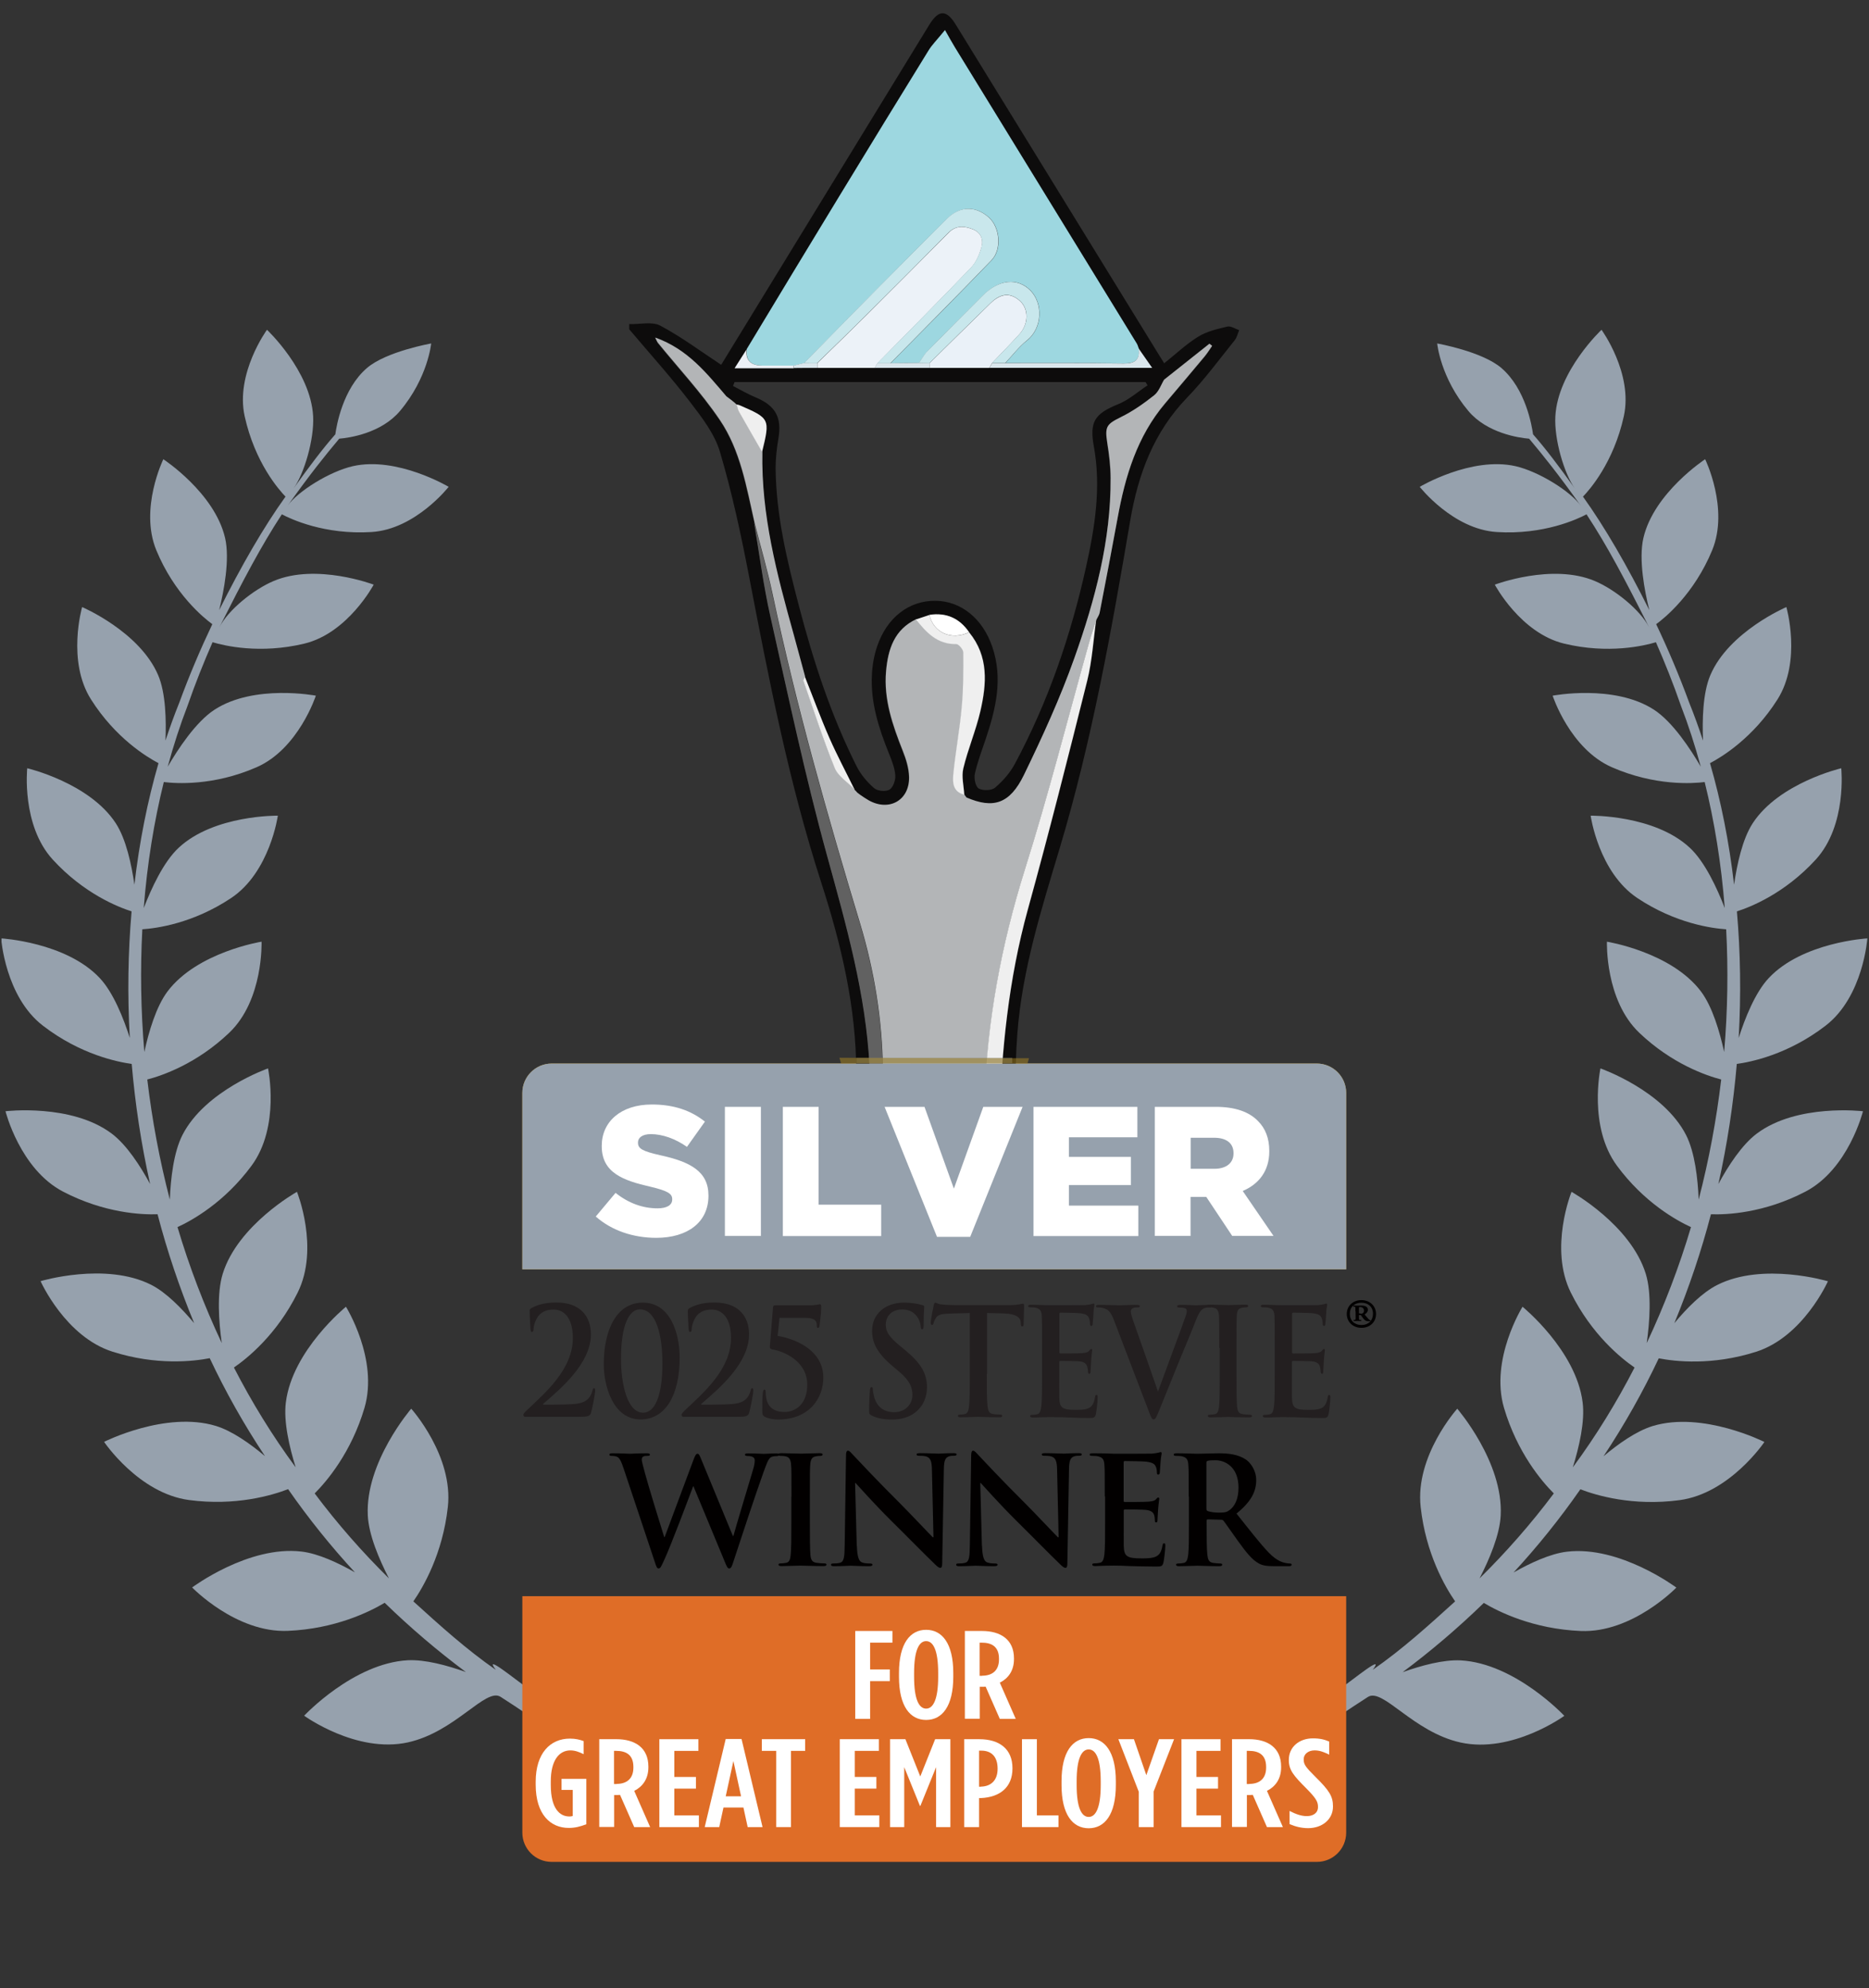 <svg width="377" height="401" viewBox="0 0 377 401" fill="none" xmlns="http://www.w3.org/2000/svg">
<rect x="0" y="0" width="377" height="401" fill="#333333" stroke="none"/>
<g clip-path="url(#clip0_2751_2702)">
<path d="M271.541 220.442C271.541 217.157 268.874 214.516 265.612 214.516H111.292C108.006 214.516 105.363 217.181 105.363 220.442V256.021H271.541V220.442Z" fill="#D0A32C"/>
<mask id="mask0_2751_2702" style="mask-type:luminance" maskUnits="userSpaceOnUse" x="107" y="0" width="163" height="236">
<path d="M269.771 0.283L107.117 0.283L107.117 235.749L269.771 235.749V0.283Z" fill="white"/>
</mask>
<g mask="url(#mask0_2751_2702)">
<path d="M147.995 400.079C147.947 381.968 147.899 363.857 147.923 345.722C147.923 344.841 148.614 343.318 149.161 343.223C151.185 342.89 151.59 341.438 152.066 339.915C152.495 338.582 152.971 337.25 153.281 335.893C153.709 333.942 154.781 333.085 156.829 333.204C157.519 333.251 158.852 332.823 158.876 332.538C159.067 330.039 160.924 328.23 161.543 326.04C162.877 321.281 164.972 319.067 169.877 318.211C172.187 317.806 174.496 317.163 176.687 316.307C180.163 314.95 182.044 312.309 181.592 308.501C180.83 301.861 179.925 295.245 179.092 288.629C176.092 264.639 172.663 240.722 172.711 216.447C172.734 203.262 169.687 190.459 165.639 177.964C159.114 157.783 155.09 137.006 151.09 116.23C149.471 107.805 147.661 99.38 145.233 91.17C144.161 87.529 141.589 84.197 139.232 81.127C135.351 76.058 131.041 71.298 126.922 66.419C126.922 66.062 126.922 65.705 126.922 65.372C129.041 65.443 131.517 64.801 133.184 65.681C137.446 67.942 141.351 70.87 145.471 73.583C157.614 53.734 170.163 33.244 182.687 12.777C184.283 10.159 185.878 7.541 187.497 4.923C189.378 1.901 190.926 1.924 192.807 4.994C206.451 27.175 220.118 49.379 233.762 71.56C234.119 72.155 234.5 72.726 234.834 73.273C237.191 71.393 239.286 69.394 241.715 67.895C243.453 66.824 245.572 66.348 247.572 65.872C248.263 65.705 249.144 66.324 249.954 66.586C249.668 67.276 249.501 68.061 249.049 68.632C245.906 72.535 242.929 76.605 239.453 80.199C232.738 87.148 229.595 95.597 228 104.878C224.214 127.13 220.261 149.382 213.761 171.063C210.07 183.367 206.189 195.599 205.213 208.474C204.594 216.518 204.927 224.657 204.284 232.701C203.022 248.028 201.546 263.354 199.808 278.633C198.784 287.534 197.022 296.34 195.712 305.193C194.593 312.808 196.498 315.545 204.022 317.449C205.546 317.83 207.118 318.092 208.665 318.33C211.451 318.782 213.689 320.115 214.832 322.709C216.094 325.612 216.904 328.706 218.166 331.586C218.499 332.371 219.833 333.18 220.69 333.156C222.809 333.085 223.69 334.037 224.19 335.917C224.619 337.607 225.166 339.296 225.833 340.915C226.143 341.652 226.762 342.652 227.381 342.771C229.524 343.152 229.667 344.508 229.667 346.246C229.643 364.19 229.643 382.134 229.643 400.079H227C227 399.222 226.952 398.365 226.952 397.532C226.952 380.849 226.952 364.142 226.952 347.459C226.952 346.864 226.809 346.269 226.714 345.651C223.357 344.366 222.976 341.176 222.214 338.321C221.737 336.56 220.928 335.608 219.047 335.846C218.023 335.084 216.57 334.537 216.07 333.513C214.904 331.181 214.118 328.658 213.332 326.159C212.618 323.899 211.784 321.852 209.165 321.281C208.594 321.138 208.022 320.995 207.427 320.876C202.427 319.948 197.45 318.948 194.117 314.546C193.855 314.189 193.593 313.808 193.331 313.451H193.402C193.307 310.619 192.783 307.692 193.164 304.883C194.902 291.746 197.236 278.681 198.665 265.52C200.093 252.526 201.189 239.46 201.593 226.395C202.046 211.83 203.474 197.551 207.356 183.462C211.594 168.111 215.499 152.666 219.356 137.221C220.333 133.27 220.571 129.129 221.142 125.083C221.357 124.631 221.69 124.179 221.785 123.703C223.023 117.301 224.261 110.923 225.428 104.497C226.952 96.12 229.357 88.124 235 81.46C237.667 78.319 240.334 75.153 242.977 71.988C243.525 71.322 243.977 70.584 244.477 69.87C244.287 69.727 244.12 69.584 243.929 69.442C240.905 71.845 237.881 74.225 234.786 76.7C234.214 77.628 233.762 79.056 232.786 79.842C230.69 81.508 228.452 83.078 226.071 84.244C223.142 85.696 222.809 86.101 223.333 89.48C223.69 91.812 223.976 94.192 224 96.548C224.071 109.114 220.856 121.085 216.713 132.77C213.856 140.838 210.261 148.692 206.522 156.402C203.665 162.281 200.331 163.304 194.926 160.972C194.76 160.758 194.617 160.543 194.45 160.329H194.545C194.45 158.521 193.974 156.64 194.355 154.975C195.283 151.095 196.903 147.359 197.784 143.48C199.069 137.935 199.498 132.389 195.522 127.534C193.569 124.726 190.902 123.536 187.521 124.036C186.616 124.345 185.711 124.631 184.807 124.94C180.33 127.011 179.092 131.057 178.687 135.459C178.187 141.1 179.997 146.312 182.044 151.476C182.711 153.142 183.283 154.975 183.33 156.759C183.449 161.472 179.33 163.804 175.211 161.519C174.615 161.186 174.044 160.781 173.472 160.401C173.234 160.21 172.996 160.02 172.758 159.853H172.83C172.639 159.687 172.449 159.496 172.258 159.282H172.353C170.663 155.807 168.829 152.404 167.305 148.906C165.52 144.836 163.996 140.671 162.353 136.53C161.567 133.675 160.829 130.795 160.019 127.939C156.686 115.921 153.471 103.878 153.733 91.241C155.376 84.506 155.352 84.459 149.114 81.746C148.947 81.674 148.78 81.65 148.614 81.627V81.722C148.399 81.531 148.209 81.365 147.995 81.174L148.042 81.222C147.852 81.055 147.637 80.889 147.447 80.746C147.114 80.484 146.804 80.246 146.471 80.008C142.494 75.368 138.708 70.489 132.113 68.156C132.494 68.87 132.541 69.037 132.637 69.18C136.827 74.344 141.399 79.247 145.137 84.744C149.328 90.908 150.519 98.333 152.162 105.521C153.233 111.827 154.043 118.182 155.448 124.417C159.067 140.552 162.496 156.783 166.901 172.728C170.758 186.698 174.711 200.573 175.449 215.162C176.116 228.061 176.401 240.983 177.639 253.811C179.02 268.4 181.33 282.893 183.092 297.434C183.783 303.122 185.426 308.858 183.235 314.593H183.259C183.092 314.784 182.949 314.974 182.783 315.188C182.64 315.355 182.473 315.545 182.33 315.712C179.354 317.282 176.449 318.948 173.377 320.353C171.901 321.019 170.187 321.162 168.591 321.542C165.639 322.304 164.448 324.065 164.281 327.825C163.686 328.706 163.091 329.563 162.496 330.443C162.257 331.348 162.043 332.252 161.805 333.156L158.591 335.893C156.686 335.75 155.614 336.464 155.257 338.487C154.995 340.082 154.328 341.605 153.852 343.152C152.9 344.009 151.923 344.865 150.971 345.746C150.828 346.674 150.59 347.602 150.59 348.53C150.59 365.737 150.614 382.967 150.638 400.174H147.995V400.079ZM160.091 74.249C161.662 74.249 163.258 74.249 164.829 74.225C168.686 74.225 172.544 74.225 176.401 74.225C180.116 74.225 183.806 74.225 187.521 74.225C191.545 74.225 195.569 74.225 199.593 74.225H232.405C231.333 72.678 230.5 71.488 229.667 70.298C229.548 69.989 229.476 69.632 229.286 69.346C217.071 49.427 204.832 29.507 192.593 9.588C191.95 8.54 191.378 7.446 190.593 6.113C188.926 8.16 187.973 9.088 187.307 10.182C181.283 19.94 175.282 29.721 169.329 39.526C163.043 49.831 156.829 60.184 150.566 70.513C149.804 71.703 149.042 72.892 148.161 74.296H160.067L160.091 74.249ZM148.161 77.105C148.066 77.343 147.947 77.581 147.852 77.843C149.376 78.628 150.852 79.508 152.424 80.151C156.424 81.817 157.733 84.173 157.019 88.409C156.686 90.385 156.448 92.431 156.448 94.43C156.543 103.926 158.757 113.065 161.138 122.156C164.043 133.294 167.591 144.217 172.782 154.546C173.615 156.212 174.925 157.759 176.33 158.973C176.997 159.568 178.663 159.71 179.401 159.282C180.14 158.854 180.663 157.378 180.592 156.402C180.497 154.951 179.925 153.523 179.378 152.142C177.282 146.978 175.568 141.719 175.877 136.054C175.973 134.151 176.306 132.199 176.925 130.39C178.901 124.536 183.378 121.109 188.712 121.18C193.855 121.228 198.236 124.774 200.165 130.486C202.331 136.84 200.879 142.98 198.831 149.049C198.045 151.381 197.164 153.689 196.641 156.069C196.426 157.021 196.784 158.687 197.426 159.044C198.284 159.52 200.022 159.473 200.736 158.854C202.308 157.521 203.736 155.879 204.713 154.07C211.427 141.552 215.999 128.201 219.071 114.35C220.856 106.354 222.142 98.262 220.642 90.051C219.737 85.054 220.785 83.459 225.595 81.508C227.714 80.651 229.524 79.009 231.476 77.724C231.333 77.509 231.214 77.271 231.071 77.057L148.114 77.057L148.161 77.105Z" fill="#0D0C0C"/>
<path d="M168.571 321.442C170.166 321.062 171.881 320.943 173.357 320.252C176.405 318.848 179.334 317.182 182.31 315.612C182.453 315.445 182.62 315.255 182.763 315.088C182.929 314.898 183.072 314.683 183.239 314.493C186.096 313.089 185.882 310.209 185.763 307.925C185.382 300.428 184.572 292.955 183.834 285.482C183.144 278.438 182.382 271.417 181.62 264.373C180.62 255.091 179.381 245.81 178.667 236.504C178.119 229.603 178.167 222.653 178.096 215.728C177.977 205.685 176.381 195.808 173.5 186.265C166.857 164.322 160.618 142.285 155.856 119.843C154.832 115.011 153.427 110.228 152.213 105.444C150.594 98.281 149.379 90.832 145.189 84.668C141.474 79.17 136.879 74.268 132.688 69.103C132.593 68.984 132.521 68.818 132.164 68.08C138.736 70.412 142.546 75.291 146.522 79.932C146.855 80.17 147.165 80.408 147.498 80.67C147.689 80.836 147.903 81.003 148.094 81.146L148.046 81.098C148.237 81.288 148.451 81.455 148.641 81.645V81.55C148.784 82.026 148.856 82.55 149.094 82.978C150.641 85.715 152.213 88.452 153.784 91.165C153.523 103.802 156.713 115.844 160.071 127.863C160.856 130.719 161.618 133.598 162.404 136.454C162.309 136.74 162.047 137.097 162.118 137.335C164.166 143.189 166.047 149.115 168.404 154.851C169.095 156.564 171.024 157.754 172.405 159.182L172.309 159.206C172.5 159.396 172.69 159.61 172.881 159.801L172.81 159.777C173.048 159.967 173.286 160.158 173.524 160.324C174.095 160.705 174.667 161.11 175.262 161.443C179.381 163.728 183.501 161.395 183.382 156.683C183.334 154.898 182.763 153.066 182.096 151.4C180.048 146.235 178.238 141.023 178.738 135.383C179.119 130.98 180.381 126.958 184.858 124.864C186.953 127.506 189.144 129.909 192.977 129.838C193.478 129.838 194.406 130.933 194.406 131.528C194.43 135.145 194.43 138.786 194.097 142.404C193.668 146.997 192.835 151.543 192.382 156.112C192.216 157.778 192.311 159.658 194.573 160.205H194.478C194.644 160.419 194.787 160.634 194.954 160.848C200.359 163.18 203.692 162.157 206.55 156.278C210.288 148.568 213.884 140.714 216.741 132.646C220.884 120.985 224.099 108.99 224.027 96.424C224.027 94.068 223.741 91.689 223.36 89.356C222.837 86.001 223.194 85.572 226.099 84.121C228.48 82.954 230.718 81.384 232.813 79.718C233.79 78.932 234.242 77.504 234.813 76.576C237.909 74.125 240.933 71.721 243.957 69.318C244.147 69.46 244.314 69.603 244.505 69.746C244.005 70.46 243.552 71.198 243.005 71.864C240.361 75.029 237.695 78.195 235.028 81.336C229.385 88 226.98 95.996 225.456 104.373C224.289 110.775 223.051 117.177 221.813 123.579C221.717 124.055 221.384 124.507 221.17 124.959C220.67 126.53 220.146 128.101 219.693 129.671C215.431 144.855 211.55 160.158 206.812 175.199C202.026 190.454 199.145 205.923 198.645 221.868C198.406 229.412 198.383 236.98 198.025 244.501C197.811 248.761 197.121 253.021 196.644 257.281C195.906 263.968 195.144 270.679 194.406 277.367C193.763 283.102 193.001 288.838 192.549 294.573C192.12 299.904 191.954 305.259 191.882 310.59C191.882 311.494 192.906 312.423 193.454 313.327L193.382 313.303C193.644 313.66 193.906 314.041 194.168 314.398C197.525 318.801 202.478 319.824 207.478 320.728C208.074 320.824 208.645 320.99 209.217 321.133C209.336 321.847 209.479 322.537 209.598 323.251C209.836 324.56 210.098 325.893 210.431 327.63C209.002 327.63 208.05 327.63 207.121 327.63C195.93 327.63 184.739 327.63 173.548 327.582C171.714 327.582 170.333 327.844 170.762 330.176L170.643 330.295C167.928 330.295 165.238 330.248 162.523 330.224C163.118 329.344 163.714 328.487 164.309 327.606C165.142 327.559 165.976 327.511 166.5 327.487C167.285 325.202 167.952 323.251 168.619 321.323L168.571 321.442Z" fill="#B3B5B7"/>
<path d="M150.59 70.466C156.828 60.137 163.067 49.785 169.353 39.48C175.306 29.675 181.306 19.917 187.33 10.136C187.997 9.041 188.949 8.113 190.616 6.066C191.378 7.399 191.973 8.494 192.616 9.541C204.831 29.461 217.07 49.38 229.309 69.3C229.476 69.585 229.571 69.942 229.69 70.252C229.976 72.537 229 73.322 226.69 73.298C218.737 73.179 210.76 73.251 202.807 73.227C204.236 71.704 205.522 69.966 207.165 68.681C210.332 66.158 210.427 61.184 207.879 58.59C205.284 55.949 201.522 56.353 198.355 59.519C194.569 63.303 190.759 67.087 187.021 70.918C186.378 71.585 185.925 72.441 185.378 73.227C183.473 73.227 181.568 73.251 179.639 73.274C186.449 66.349 193.331 59.471 200.045 52.474C202.165 50.261 201.712 45.834 199.498 43.859C196.831 41.479 193.664 41.55 191.069 44.097C186.33 48.785 181.639 53.521 176.949 58.257C172.02 63.231 167.115 68.253 162.21 73.251C161.519 73.417 160.829 73.584 160.138 73.75C158.067 73.75 155.971 73.75 153.9 73.75C151.709 73.75 150.376 72.917 150.637 70.466H150.59Z" fill="#9DD7E0"/>
<path d="M152.145 105.45C153.36 110.257 154.765 115.017 155.788 119.848C160.551 142.29 166.789 164.328 173.432 186.27C176.313 195.814 177.933 205.666 178.028 215.733C178.099 222.659 178.076 229.608 178.599 236.51C179.314 245.815 180.552 255.097 181.552 264.378C182.314 271.423 183.076 278.443 183.766 285.488C184.505 292.96 185.314 300.433 185.695 307.93C185.814 310.215 186.028 313.118 183.171 314.498C185.362 308.763 183.719 303.027 183.028 297.339C181.266 282.798 178.957 268.305 177.575 253.716C176.361 240.889 176.052 227.966 175.385 215.067C174.647 200.502 170.694 186.627 166.837 172.634C162.432 156.688 159.027 140.481 155.384 124.322C153.979 118.087 153.169 111.732 152.098 105.426L152.145 105.45Z" fill="#616161"/>
<path d="M193.388 313.452C192.841 312.547 191.793 311.619 191.817 310.715C191.888 305.36 192.079 300.005 192.484 294.698C192.936 288.939 193.698 283.227 194.341 277.492C195.079 270.804 195.841 264.093 196.579 257.405C197.055 253.145 197.746 248.909 197.96 244.625C198.317 237.081 198.341 229.537 198.579 221.993C199.079 206.048 201.96 190.578 206.746 175.323C211.485 160.282 215.366 144.98 219.628 129.796C220.081 128.202 220.604 126.655 221.104 125.084C220.533 129.13 220.295 133.271 219.319 137.221C215.461 152.667 211.556 168.112 207.318 183.462C203.437 197.551 202.008 211.831 201.556 226.396C201.151 239.461 200.055 252.527 198.627 265.521C197.174 278.682 194.841 291.747 193.126 304.884C192.745 307.692 193.269 310.62 193.365 313.499L193.388 313.452Z" fill="#EFEFEF"/>
<path d="M176.435 74.2C172.578 74.2 168.721 74.2 164.863 74.2C164.863 73.89 164.863 73.557 164.863 73.248C168.197 70.011 171.53 66.775 174.816 63.514C180.364 57.993 185.865 52.471 191.365 46.926C192.841 45.427 194.46 45.57 196.199 46.236C197.889 46.879 198.413 48.331 197.984 49.877C197.58 51.305 196.937 52.876 195.937 53.923C189.698 60.444 183.317 66.846 176.983 73.295C176.793 73.605 176.626 73.938 176.435 74.247V74.2Z" fill="#ECF2F8"/>
<path d="M199.592 74.202C195.568 74.202 191.544 74.202 187.52 74.202C187.52 73.893 187.496 73.583 187.473 73.274C191.592 69.228 195.687 65.182 199.807 61.16C201.926 59.114 203.878 58.995 205.783 60.756C207.498 62.35 207.498 65.325 205.664 67.372C203.855 69.371 201.95 71.299 200.093 73.25C199.926 73.56 199.735 73.893 199.569 74.202H199.592Z" fill="#EAF1F8"/>
<path d="M194.477 160.283C192.238 159.735 192.119 157.855 192.286 156.189C192.738 151.596 193.596 147.051 194 142.481C194.334 138.864 194.334 135.223 194.31 131.605C194.31 131.01 193.358 129.892 192.881 129.915C189.072 129.987 186.857 127.583 184.762 124.941C185.667 124.632 186.571 124.346 187.476 124.037C188.31 127.655 191.929 129.225 195.477 127.536C199.453 132.39 199.025 137.936 197.739 143.481C196.834 147.36 195.239 151.096 194.31 154.976C193.905 156.641 194.405 158.522 194.5 160.307L194.477 160.283Z" fill="#EFEFEF"/>
<path d="M199.59 74.198C199.757 73.889 199.947 73.556 200.114 73.246C200.995 73.246 201.9 73.246 202.781 73.246C210.733 73.246 218.71 73.199 226.663 73.318C228.973 73.341 229.949 72.556 229.663 70.272C230.497 71.461 231.33 72.675 232.401 74.198H199.59Z" fill="#DAE6EC"/>
<path d="M172.354 159.212C170.997 157.784 169.044 156.594 168.354 154.881C166.02 149.145 164.116 143.219 162.068 137.365C161.996 137.127 162.234 136.77 162.354 136.484C163.996 140.602 165.52 144.79 167.306 148.86C168.854 152.382 170.664 155.761 172.354 159.212Z" fill="#EFEFEF"/>
<path d="M195.477 127.509C191.929 129.223 188.286 127.628 187.477 124.011C190.882 123.511 193.525 124.677 195.477 127.509Z" fill="white"/>
<path d="M153.733 91.193C152.162 88.456 150.59 85.743 149.042 83.006C148.804 82.578 148.733 82.054 148.59 81.578C148.757 81.626 148.947 81.65 149.09 81.697C155.328 84.386 155.352 84.458 153.709 91.193H153.733Z" fill="#EFEFEF"/>
<path d="M150.589 70.461C150.327 72.888 151.66 73.745 153.851 73.745C155.922 73.745 158.018 73.745 160.089 73.745C160.089 73.912 160.089 74.078 160.089 74.269H148.184C149.065 72.865 149.827 71.675 150.589 70.485V70.461Z" fill="#ECF0F6"/>
<path d="M187.506 73.271C187.506 73.58 187.53 73.889 187.553 74.199C183.839 74.199 180.148 74.199 176.434 74.199C176.624 73.889 176.791 73.556 176.981 73.247C177.862 73.247 178.743 73.247 179.624 73.247C181.529 73.247 183.434 73.223 185.363 73.199C186.077 73.199 186.815 73.247 187.53 73.247L187.506 73.271Z" fill="#DAE6EC"/>
<path d="M160.094 74.248C160.094 74.081 160.094 73.915 160.094 73.724C160.784 73.558 161.475 73.391 162.165 73.225C163.046 73.225 163.951 73.225 164.832 73.248C164.832 73.558 164.832 73.891 164.832 74.2C163.261 74.2 161.665 74.2 160.094 74.224V74.248Z" fill="#DAE6EC"/>
<path d="M147.425 80.671C147.092 80.433 146.783 80.195 146.449 79.934C146.783 80.172 147.092 80.41 147.425 80.671Z" fill="#EBC47A"/>
<path d="M148.044 81.175C147.854 81.009 147.64 80.842 147.449 80.699C147.64 80.866 147.854 81.032 148.044 81.175Z" fill="#EBC47A"/>
<path d="M173.453 160.348C173.215 160.158 172.976 159.967 172.738 159.801C172.976 159.991 173.215 160.182 173.453 160.348Z" fill="#EBC57A"/>
<path d="M164.835 73.271C163.954 73.271 163.049 73.271 162.168 73.248C167.073 68.25 171.978 63.228 176.907 58.254C181.598 53.518 186.312 48.806 191.027 44.094C193.599 41.524 196.789 41.476 199.456 43.856C201.67 45.831 202.123 50.258 200.004 52.471C193.265 59.468 186.408 66.346 179.598 73.271C178.717 73.271 177.836 73.271 176.955 73.271C183.288 66.822 189.67 60.444 195.908 53.899C196.908 52.852 197.551 51.305 197.956 49.853C198.385 48.306 197.861 46.855 196.17 46.212C194.456 45.546 192.837 45.427 191.337 46.902C185.836 52.471 180.336 57.992 174.788 63.49C171.502 66.774 168.145 69.987 164.835 73.224V73.271Z" fill="#C9E7EC"/>
<path d="M187.499 73.274C186.785 73.274 186.046 73.226 185.332 73.226C185.88 72.465 186.332 71.584 186.975 70.918C190.737 67.086 194.523 63.302 198.309 59.518C201.476 56.353 205.238 55.972 207.833 58.59C210.405 61.184 210.31 66.158 207.119 68.68C205.5 69.966 204.214 71.703 202.762 73.226C201.881 73.226 200.976 73.226 200.095 73.226C201.952 71.275 203.857 69.347 205.667 67.348C207.5 65.325 207.524 62.326 205.786 60.732C203.881 58.971 201.905 59.066 199.809 61.136C195.666 65.158 191.571 69.204 187.475 73.25L187.499 73.274Z" fill="#C8E7EC"/>
</g>
<g style="mix-blend-mode:multiply" opacity="0.5">
<path d="M204.177 213.352H172.723V214.423H204.177V213.352Z" fill="#787F86"/>
</g>
<path d="M271.541 220.442C271.541 217.157 268.874 214.516 265.612 214.516H111.292C108.006 214.516 105.363 217.181 105.363 220.442V256.021H271.541V220.442Z" fill="#96A1AD"/>
<path d="M120.141 245.41L124.165 240.603C126.736 242.649 129.594 243.72 132.618 243.72C134.546 243.72 135.594 243.054 135.594 241.935V241.864C135.594 240.793 134.737 240.198 131.213 239.365C125.665 238.104 121.379 236.533 121.379 231.178V231.107C121.379 226.276 125.212 222.777 131.475 222.777C135.904 222.777 139.356 223.967 142.19 226.228L138.57 231.321C136.189 229.655 133.594 228.751 131.284 228.751C129.546 228.751 128.689 229.489 128.689 230.417V230.488C128.689 231.678 129.594 232.202 133.189 233.011C139.189 234.32 142.904 236.247 142.904 241.126V241.198C142.904 246.529 138.689 249.67 132.38 249.67C127.76 249.67 123.379 248.218 120.164 245.362L120.141 245.41Z" fill="white"/>
<path d="M146.219 223.252H153.481V249.288H146.219V223.252Z" fill="white"/>
<path d="M157.91 223.252H165.125V242.981H177.745V249.312H157.91V223.276V223.252Z" fill="white"/>
<path d="M178.41 223.252H186.482L192.411 239.745L198.34 223.252H206.269L195.697 249.478H189.006L178.434 223.252H178.41Z" fill="white"/>
<path d="M208.469 223.252H229.422V229.392H215.612V233.343H228.113V239.031H215.612V243.172H229.613V249.312H208.469V223.276V223.252Z" fill="white"/>
<path d="M232.934 223.25H245.244C249.22 223.25 251.982 224.297 253.721 226.082C255.245 227.581 256.03 229.58 256.03 232.151V232.222C256.03 236.197 253.911 238.838 250.673 240.219L256.888 249.286H248.554L243.315 241.408H240.148V249.286H232.934V223.25ZM244.934 235.744C247.387 235.744 248.816 234.554 248.816 232.651V232.579C248.816 230.532 247.315 229.485 244.911 229.485H240.172V235.744H244.934Z" fill="white"/>
<path d="M124.596 350.102C116.762 348.294 112.762 344.914 106.809 340.773C103.737 338.631 97.451 333.396 99.999 336.799C94.07 332.682 88.808 327.922 83.379 322.996C85.403 320.068 89.284 313.405 90.332 303.98C91.498 293.628 82.95 284.132 82.95 284.132C82.95 284.132 73.664 294.889 74.188 305.646C74.378 309.597 76.474 314.499 78.45 318.355C73.092 313.071 68.068 307.36 63.473 301.22C65.901 298.792 70.854 292.985 73.521 283.965C76.402 274.16 69.783 263.57 69.783 263.57C69.783 263.57 58.972 272.352 57.663 282.847C57.163 286.726 58.377 291.89 59.639 295.96C54.901 289.534 50.758 282.776 47.186 275.826C49.853 273.994 55.829 269.21 60.044 260.714C64.496 251.742 59.901 240.39 59.901 240.39C59.901 240.39 47.972 247.053 44.924 256.93C43.709 260.881 44.138 266.616 44.733 270.9C41.138 263.26 38.161 255.431 35.804 247.506C38.709 246.173 45.257 242.555 50.734 235.13C56.567 227.229 54.067 215.496 54.067 215.496C54.067 215.496 41.424 219.899 36.804 228.919C35.018 232.417 34.423 237.772 34.257 241.961C32.161 233.893 30.661 225.777 29.709 217.733C32.733 216.948 39.662 214.568 46.21 208.333C53.186 201.717 52.758 189.936 52.758 189.936C52.758 189.936 39.804 192.007 33.804 199.956C31.471 203.049 29.994 208.166 29.113 212.188C28.399 203.787 28.28 195.481 28.709 187.437C31.542 187.247 38.9 186.271 46.591 181.155C54.448 175.943 56.044 164.519 56.044 164.519C56.044 164.519 43.209 164.329 36.066 170.969C32.971 173.825 30.494 179.274 28.994 183.154C29.685 174.253 31.066 165.709 33.042 157.737C35.495 158.046 43.067 158.546 51.734 154.762C60.211 151.073 63.711 140.316 63.711 140.316C63.711 140.316 51.329 137.936 43.305 143.124C39.495 145.575 35.852 151.168 33.828 154.643C34.995 150.359 36.328 146.242 37.828 142.362C39.4 137.817 41.114 133.557 42.876 129.535C45.257 130.249 52.448 131.962 61.377 129.82C70.187 127.702 75.378 117.921 75.378 117.921C75.378 117.921 63.83 113.542 55.21 117.183C51.186 118.873 46.019 123.014 44.233 126.56C49.162 116.803 52.71 110.067 56.853 103.737C58.639 104.689 65.473 107.902 74.95 107.307C83.807 106.759 90.498 98.192 90.498 98.192C90.498 98.192 80.117 92.004 71.164 94.027C66.497 95.098 60.092 99.072 57.996 102.023C62.711 95.431 65.497 91.98 68.425 88.482C70.473 88.315 76.902 87.387 80.688 82.889C86.331 76.178 86.974 69.276 86.974 69.276C86.974 69.276 77.926 70.871 74.021 74.226C69.116 78.439 67.878 85.888 67.64 87.601C65.187 90.386 62.425 94.027 59.211 98.525C61.377 95.503 63.401 88.601 63.163 83.96C62.663 74.798 53.853 66.516 53.853 66.516C53.853 66.516 47.448 75.297 49.353 83.96C51.424 93.337 56.282 98.811 57.591 100.167C53.186 106.307 48.686 114.089 44.209 123.062C45.162 119.23 46.4 112.804 45.4 108.497C43.281 99.382 32.947 92.623 32.947 92.623C32.947 92.623 28.089 102.571 31.518 110.948C35.161 119.801 41.09 124.632 42.828 125.894C40.495 130.796 38.233 136.08 36.138 141.791C35.161 144.219 34.233 146.765 33.376 149.383C33.542 145.361 33.447 139.792 31.899 136.175C28.161 127.393 16.565 122.443 16.565 122.443C16.565 122.443 13.422 133.319 18.375 141.101C23.28 148.836 29.566 152.667 31.971 153.929C29.756 161.568 28.113 169.803 27.113 178.441C26.542 174.443 25.446 169.255 23.351 166.042C18.017 157.879 5.493 154.952 5.493 154.952C5.493 154.952 4.278 166.423 10.636 173.372C16.922 180.25 23.899 182.987 26.542 183.82C25.827 192.078 25.684 200.622 26.184 209.356C24.922 205.382 22.851 200.17 20.113 197.266C13.303 190.008 0.23 189.27 0.23 189.27C0.23 189.27 1.04 201.027 8.66 206.881C16.255 212.736 23.803 214.211 26.566 214.592C27.256 222.612 28.47 230.727 30.28 238.819C28.328 235.202 25.542 230.894 22.518 228.633C14.398 222.541 1.111 224.135 1.111 224.135C1.111 224.135 4.016 235.797 12.707 240.342C21.089 244.721 28.732 245.031 31.78 244.912C33.709 252.313 36.185 259.667 39.161 266.878C36.661 263.903 33.542 260.69 30.494 259.143C21.256 254.479 8.183 258.406 8.183 258.406C8.183 258.406 13.16 269.615 22.708 272.637C31.542 275.445 38.995 274.589 42.305 273.946C45.495 280.729 49.21 287.321 53.448 293.699C50.448 291.176 46.805 288.606 43.543 287.607C33.423 284.537 20.994 290.82 20.994 290.82C20.994 290.82 27.97 301.196 38.114 302.552C47.567 303.814 54.972 301.577 58.115 300.363C62.258 306.313 66.759 311.905 71.592 317.141C68.187 315.213 64.211 313.357 60.853 312.952C50.138 311.667 38.757 320.187 38.757 320.187C38.757 320.187 47.614 329.374 58.044 328.945C67.616 328.541 74.569 325.09 77.593 323.281C82.783 328.326 88.26 332.991 93.975 337.251C90.165 335.894 85.784 334.705 82.26 334.871C71.259 335.466 61.353 346.057 61.353 346.057C61.353 346.057 71.878 353.72 82.283 351.435C91.879 349.317 97.975 340.321 100.975 342.249C109.023 347.389 113 350.769 123.238 356.266C119.571 354.291 128.501 351.102 124.548 350.174L124.596 350.102Z" fill="#96A1AD"/>
<path d="M252.301 350.104C260.159 348.296 264.136 344.916 270.088 340.775C273.16 338.633 279.446 333.398 276.898 336.801C282.827 332.684 288.09 327.924 293.518 322.997C291.494 320.07 287.613 313.407 286.566 303.982C285.399 293.63 293.947 284.134 293.947 284.134C293.947 284.134 303.257 294.891 302.709 305.648C302.519 309.599 300.424 314.501 298.447 318.357C303.805 313.073 308.829 307.362 313.424 301.222C310.996 298.794 306.043 292.987 303.376 283.967C300.495 274.162 307.115 263.572 307.115 263.572C307.115 263.572 317.925 272.354 319.234 282.849C319.734 286.728 318.52 291.892 317.258 295.962C321.996 289.536 326.14 282.777 329.711 275.828C327.044 273.996 321.068 269.212 316.853 260.716C312.401 251.744 316.996 240.392 316.996 240.392C316.996 240.392 328.925 247.032 331.973 256.932C333.188 260.883 332.759 266.618 332.164 270.902C335.759 263.262 338.736 255.433 341.093 247.508C338.188 246.175 331.64 242.557 326.163 235.132C320.33 227.231 322.83 215.498 322.83 215.498C322.83 215.498 335.473 219.901 340.093 228.921C341.879 232.419 342.474 237.774 342.641 241.962C344.736 233.895 346.236 225.779 347.189 217.735C344.165 216.95 337.236 214.57 330.687 208.335C323.711 201.719 324.139 189.938 324.139 189.938C324.139 189.938 337.093 192.009 343.093 199.958C345.427 203.051 346.903 208.168 347.784 212.19C348.498 203.789 348.617 195.483 348.189 187.439C345.355 187.249 337.997 186.273 330.306 181.156C322.449 175.945 320.854 164.521 320.854 164.521C320.854 164.521 333.688 164.331 340.831 170.971C343.926 173.826 346.403 179.276 347.903 183.156C347.212 174.255 345.831 165.711 343.855 157.738C341.402 158.048 333.831 158.548 325.163 154.764C316.687 151.075 313.186 140.318 313.186 140.318C313.186 140.318 325.568 137.938 333.592 143.126C337.402 145.577 341.045 151.17 343.069 154.645C341.902 150.361 340.569 146.244 339.069 142.364C337.497 137.819 335.783 133.559 334.021 129.537C331.64 130.251 324.449 131.964 315.52 129.822C306.71 127.704 301.519 117.923 301.519 117.923C301.519 117.923 313.067 113.544 321.687 117.185C325.711 118.875 330.878 123.016 332.664 126.562C327.735 116.804 324.187 110.069 320.02 103.739C318.234 104.691 311.401 107.904 301.924 107.309C293.066 106.761 286.375 98.194 286.375 98.194C286.375 98.194 296.757 92.006 305.71 94.029C310.377 95.1 316.782 99.074 318.877 102.025C314.163 95.433 311.377 91.982 308.448 88.484C306.4 88.317 299.971 87.389 296.185 82.891C290.542 76.18 289.899 69.278 289.899 69.278C289.899 69.278 298.947 70.873 302.852 74.228C307.757 78.441 308.996 85.89 309.234 87.603C311.686 90.388 314.448 94.029 317.663 98.527C315.496 95.504 313.472 88.603 313.734 83.962C314.234 74.8 323.044 66.518 323.044 66.518C323.044 66.518 329.449 75.299 327.544 83.962C325.473 93.339 320.615 98.813 319.306 100.169C323.711 106.309 328.211 114.091 332.688 123.064C331.735 119.232 330.497 112.806 331.497 108.499C333.616 99.384 343.95 92.625 343.95 92.625C343.95 92.625 348.808 102.573 345.379 110.95C341.736 119.803 335.807 124.634 334.069 125.896C336.402 130.798 338.664 136.082 340.76 141.793C341.736 144.221 342.664 146.767 343.522 149.385C343.355 145.363 343.45 139.794 344.998 136.177C348.736 127.395 360.332 122.445 360.332 122.445C360.332 122.445 363.475 133.321 358.523 141.103C353.618 148.838 347.331 152.669 344.926 153.931C347.141 161.57 348.784 169.804 349.784 178.443C350.355 174.445 351.451 169.257 353.546 166.044C358.88 157.881 371.404 154.954 371.404 154.954C371.404 154.954 372.619 166.425 366.261 173.374C359.975 180.252 352.998 182.989 350.355 183.822C351.07 192.08 351.213 200.624 350.713 209.358C351.975 205.384 354.046 200.172 356.784 197.268C363.594 190.01 376.667 189.272 376.667 189.272C376.667 189.272 375.857 201.029 368.238 206.883C360.642 212.738 353.094 214.213 350.332 214.594C349.641 222.614 348.427 230.729 346.617 238.821C348.57 235.204 351.355 230.896 354.379 228.635C362.499 222.543 375.786 224.137 375.786 224.137C375.786 224.137 372.881 235.799 364.19 240.344C355.808 244.723 348.165 245.033 345.117 244.914C343.188 252.315 340.712 259.669 337.736 266.88C340.236 263.881 343.355 260.692 346.403 259.169C355.641 254.504 368.714 258.431 368.714 258.431C368.714 258.431 363.737 269.641 354.189 272.663C345.355 275.471 337.902 274.614 334.592 273.972C331.402 280.731 327.687 287.347 323.449 293.725C326.449 291.202 330.092 288.632 333.354 287.632C343.474 284.562 355.903 290.845 355.903 290.845C355.903 290.845 348.927 301.222 338.783 302.578C329.33 303.839 321.925 301.602 318.782 300.389C314.639 306.338 310.139 311.931 305.305 317.167C308.71 315.239 312.686 313.383 316.044 312.978C326.759 311.693 338.14 320.213 338.14 320.213C338.14 320.213 329.283 329.399 318.853 328.971C309.281 328.566 302.329 325.116 299.305 323.307C294.114 328.352 288.637 333.017 282.923 337.277C286.732 335.92 291.114 334.73 294.638 334.897C305.638 335.492 315.544 346.082 315.544 346.082C315.544 346.082 305.019 353.746 294.614 351.461C285.018 349.343 278.922 340.347 275.922 342.275C267.874 347.415 263.897 350.794 253.659 356.292C257.326 354.317 248.396 351.128 252.349 350.2L252.301 350.104Z" fill="#96A1AD"/>
<path d="M105.955 285.796C105.765 285.796 105.574 285.605 105.574 285.367C105.574 285.129 105.86 284.868 106.122 284.582C110.027 280.893 115.551 276.205 115.551 269.851C115.551 265.091 113.122 264.139 111.741 264.139C110.551 264.139 109.622 264.377 108.789 265.21C108.122 265.9 107.622 267.304 107.622 268.089C107.622 268.399 107.527 268.661 107.265 268.661C107.122 268.661 107.051 268.446 107.003 268.089C106.979 267.828 106.836 265.329 106.836 264.448C106.836 264.186 106.86 264.067 107.17 263.853C108.265 263.258 109.765 262.711 112.218 262.711C117.123 262.711 119.194 265.591 119.194 269.113C119.194 274.944 113.218 280.013 109.622 283.107C109.479 283.226 109.527 283.321 109.67 283.321H111.551C112.027 283.321 115.313 283.297 116.337 283.13C118.266 282.892 119.17 281.869 119.504 280.465C119.599 280.108 119.67 279.989 119.837 279.989C120.028 279.989 120.051 280.251 120.051 280.56C120.051 281.036 119.528 283.844 119.242 284.868C119.027 285.677 118.575 285.772 116.813 285.772H105.908L105.955 285.796Z" fill="#231F20"/>
<path d="M129.214 286.299C123.619 286.299 121.785 279.445 121.785 275.185C121.785 268.188 124.404 262.738 129.667 262.738C135.286 262.738 137.096 269.045 137.096 273.829C137.096 281.468 134.191 286.299 129.214 286.299ZM129.071 264.095C126.928 264.095 125.262 267.189 125.262 274.043C125.262 279.231 126.547 284.943 129.738 284.943C132.048 284.943 133.619 281.658 133.619 274.995C133.619 269.497 132.429 264.095 129.071 264.095Z" fill="#231F20"/>
<path d="M137.858 285.796C137.667 285.796 137.477 285.605 137.477 285.367C137.477 285.129 137.762 284.868 138.024 284.582C141.929 280.893 147.453 276.205 147.453 269.851C147.453 265.091 145.025 264.139 143.644 264.139C142.453 264.139 141.524 264.377 140.691 265.21C140.024 265.9 139.524 267.304 139.524 268.089C139.524 268.399 139.429 268.661 139.167 268.661C139.024 268.661 138.953 268.446 138.905 268.089C138.881 267.828 138.739 265.329 138.739 264.448C138.739 264.186 138.762 264.067 139.072 263.853C140.167 263.258 141.667 262.711 144.12 262.711C149.025 262.711 151.096 265.591 151.096 269.113C151.096 274.944 145.12 280.013 141.524 283.107C141.382 283.226 141.429 283.321 141.572 283.321H143.453C143.929 283.321 147.215 283.297 148.239 283.13C150.168 282.892 151.073 281.869 151.406 280.465C151.501 280.108 151.573 279.989 151.739 279.989C151.93 279.989 151.954 280.251 151.954 280.56C151.954 281.036 151.43 283.844 151.144 284.868C150.93 285.677 150.477 285.772 148.715 285.772H137.81L137.858 285.796Z" fill="#231F20"/>
<path d="M157.24 265.779L156.859 269.444C161.002 270.158 166.074 272.634 166.074 277.869C166.074 281.867 163.383 286.318 156.906 286.318C156.025 286.318 154.978 286.127 154.287 285.77C153.811 285.509 153.763 285.223 153.763 284.604C153.763 283.605 153.739 281.82 153.882 280.82C153.93 280.511 154.025 280.273 154.192 280.273C154.382 280.273 154.454 280.463 154.454 280.773C154.454 283.986 156.287 284.795 158.24 284.795C160.478 284.795 162.835 283.2 162.835 279.297C162.835 274.49 158.002 272.515 155.787 272.181C155.454 272.11 155.263 271.967 155.287 271.586L155.93 263.661C155.954 263.352 156.144 263.281 156.454 263.281H163.264C164.05 263.281 164.526 263.209 164.812 263.162C165.121 263.138 165.288 263.066 165.359 263.066C165.573 263.066 165.645 263.185 165.645 263.638C165.645 264.28 165.55 265.589 165.288 267.493C165.264 267.683 165.169 267.85 164.978 267.85C164.812 267.85 164.764 267.66 164.764 267.422C164.764 266.589 164.573 265.803 162.311 265.803H157.24V265.779Z" fill="#231F20"/>
<path d="M175.836 285.51C175.384 285.296 175.312 285.153 175.312 284.486C175.312 282.844 175.432 281.036 175.455 280.56C175.479 280.108 175.574 279.774 175.789 279.774C176.051 279.774 176.074 280.036 176.074 280.274C176.074 280.655 176.194 281.297 176.336 281.797C176.955 284.011 178.598 284.843 180.313 284.843C182.813 284.843 184.051 283.011 184.051 281.416C184.051 279.941 183.623 278.561 181.313 276.609L180.027 275.538C176.955 272.944 175.908 270.85 175.908 268.422C175.908 265.114 178.479 262.734 182.337 262.734C183.384 262.734 184.242 262.853 184.908 262.972C185.385 263.068 185.742 263.163 186.051 263.234C186.313 263.306 186.432 263.377 186.432 263.591C186.432 263.972 186.313 264.852 186.313 267.209C186.313 267.875 186.218 268.113 186.004 268.113C185.813 268.113 185.718 267.923 185.718 267.566C185.718 267.304 185.575 266.376 185.004 265.59C184.575 265.019 183.789 264.115 181.98 264.115C179.932 264.115 178.67 265.4 178.67 267.209C178.67 268.589 179.313 269.636 181.622 271.54L182.408 272.182C185.766 274.919 186.98 276.99 186.98 279.846C186.98 281.583 186.361 283.654 184.361 285.081C182.98 286.033 181.408 286.319 179.932 286.319C178.313 286.319 177.075 286.105 175.86 285.534L175.836 285.51Z" fill="#231F20"/>
<path d="M199.049 277.16C199.049 279.921 199.049 282.301 199.191 283.586C199.287 284.419 199.453 285.085 200.287 285.204C200.668 285.276 201.287 285.323 201.715 285.323C202.025 285.323 202.168 285.419 202.168 285.561C202.168 285.776 201.953 285.871 201.644 285.871C199.81 285.871 198.048 285.776 197.263 285.776C196.62 285.776 194.858 285.871 193.762 285.871C193.405 285.871 193.215 285.776 193.215 285.561C193.215 285.419 193.334 285.323 193.667 285.323C194.096 285.323 194.429 285.252 194.667 285.204C195.215 285.085 195.382 284.419 195.477 283.562C195.62 282.301 195.62 279.921 195.62 277.16V264.833C194.572 264.856 192.834 264.928 191.477 264.952C189.857 265.023 189.191 265.166 188.786 265.832C188.5 266.284 188.357 266.641 188.31 266.879C188.262 267.117 188.167 267.236 188 267.236C187.81 267.236 187.738 267.093 187.738 266.76C187.738 266.284 188.262 263.547 188.334 263.309C188.429 262.929 188.5 262.738 188.667 262.738C188.881 262.738 189.167 263.048 189.857 263.095C190.667 263.19 191.715 263.238 192.643 263.238H203.668C204.549 263.238 205.168 263.143 205.597 263.095C206.025 263 206.239 262.952 206.359 262.952C206.549 262.952 206.573 263.143 206.573 263.595C206.573 264.238 206.478 266.308 206.478 267.07C206.454 267.379 206.406 267.546 206.216 267.546C206.001 267.546 205.93 267.403 205.906 266.951C205.906 266.855 205.882 266.713 205.882 266.617C205.835 265.832 205.073 264.999 202.596 264.928C201.882 264.904 200.739 264.856 199.096 264.833V277.16H199.049Z" fill="#231F20"/>
<path d="M210.193 271.874C210.193 267.305 210.193 266.472 210.145 265.496C210.097 264.473 209.859 263.997 208.954 263.783C208.74 263.711 208.264 263.687 207.859 263.687C207.549 263.687 207.383 263.616 207.383 263.426C207.383 263.235 207.573 263.164 208.002 263.164C209.288 263.164 210.573 263.259 212.002 263.259C212.883 263.259 218.431 263.259 218.955 263.235C219.479 263.164 219.931 263.116 220.146 263.045C220.288 263.021 220.455 262.926 220.598 262.926C220.741 262.926 220.765 263.045 220.765 263.188C220.765 263.402 220.622 263.759 220.55 265.139C220.527 265.448 220.455 266.757 220.407 267.114C220.384 267.257 220.312 267.448 220.122 267.448C219.931 267.448 219.86 267.257 219.86 266.9C219.86 266.781 219.836 266.305 219.693 265.948C219.503 265.401 219.217 265.044 217.836 264.877C217.36 264.806 214.431 264.758 213.883 264.758C213.74 264.758 213.693 264.853 213.693 265.068V272.66C213.693 272.874 213.717 272.993 213.883 272.993C214.502 272.993 217.693 272.993 218.336 272.921C219.003 272.85 219.431 272.778 219.669 272.469C219.86 272.231 219.979 272.088 220.122 272.088C220.241 272.088 220.312 272.16 220.312 272.326C220.312 272.493 220.193 272.993 220.098 274.516C220.074 275.111 219.979 276.325 219.979 276.539C219.979 276.777 219.979 277.11 219.717 277.11C219.526 277.11 219.455 276.777 219.455 276.634C219.431 276.325 219.431 276.158 219.336 275.753C219.193 275.158 218.812 274.706 217.788 274.587C217.264 274.516 214.502 274.492 213.836 274.492C213.693 274.492 213.669 274.611 213.669 274.801V277.181C213.669 278.205 213.645 280.965 213.669 281.846C213.717 283.916 214.169 284.369 217.002 284.369C217.717 284.369 218.884 284.369 219.622 284.012C220.336 283.655 220.669 283.012 220.884 281.798C220.931 281.465 221.003 281.346 221.193 281.346C221.408 281.346 221.408 281.584 221.408 281.893C221.408 282.584 221.193 284.63 221.05 285.225C220.86 286.011 220.598 286.011 219.55 286.011C217.074 286.011 214.621 285.82 211.835 285.82C210.716 285.82 209.573 285.915 208.335 285.915C207.978 285.915 207.788 285.82 207.788 285.606C207.788 285.463 207.907 285.368 208.24 285.368C208.669 285.368 209.002 285.297 209.24 285.249C209.788 285.13 209.931 284.464 210.05 283.607C210.193 282.346 210.193 279.966 210.193 277.205V271.922V271.874Z" fill="#231F20"/>
<path d="M224.626 266.111C223.983 264.469 223.507 264.136 222.507 263.826C222.078 263.707 221.65 263.707 221.411 263.707C221.15 263.707 221.078 263.612 221.078 263.445C221.078 263.207 221.388 263.184 221.792 263.184C223.269 263.184 224.864 263.279 225.84 263.279C226.531 263.279 227.864 263.184 229.269 263.184C229.602 263.184 229.912 263.255 229.912 263.445C229.912 263.636 229.745 263.707 229.483 263.707C229.031 263.707 228.626 263.731 228.388 263.921C228.198 264.064 228.102 264.278 228.102 264.564C228.102 264.945 228.364 265.801 228.745 266.872C230.269 271.204 232.15 276.511 233.579 280.676C234.769 277.368 238.46 267.539 239.127 265.563C239.27 265.183 239.389 264.731 239.389 264.445C239.389 264.207 239.27 263.969 239.032 263.874C238.698 263.755 238.27 263.731 237.913 263.731C237.651 263.731 237.436 263.707 237.436 263.493C237.436 263.255 237.698 263.184 238.222 263.184C239.603 263.184 240.794 263.279 241.151 263.279C241.627 263.279 242.937 263.184 243.77 263.184C244.127 263.184 244.365 263.255 244.365 263.445C244.365 263.636 244.199 263.707 243.913 263.707C243.627 263.707 243.056 263.707 242.556 264.064C242.199 264.326 241.77 264.85 241.032 266.777C239.936 269.609 239.198 271.228 237.698 274.916C235.912 279.295 234.603 282.58 233.984 284.079C233.269 285.816 233.103 286.292 232.698 286.292C232.341 286.292 232.174 285.864 231.65 284.46L224.626 266.087V266.111Z" fill="#231F20"/>
<path d="M245.941 271.875C245.941 267.305 245.941 266.472 245.893 265.497C245.846 264.473 245.56 263.974 244.941 263.807C244.631 263.712 244.274 263.688 243.941 263.688C243.655 263.688 243.488 263.617 243.488 263.379C243.488 263.188 243.703 263.141 244.155 263.141C245.203 263.141 246.965 263.236 247.774 263.236C248.465 263.236 250.108 263.141 251.179 263.141C251.536 263.141 251.775 263.212 251.775 263.379C251.775 263.617 251.608 263.688 251.322 263.688C251.036 263.688 250.822 263.712 250.489 263.783C249.727 263.926 249.512 264.45 249.465 265.497C249.417 266.449 249.417 267.305 249.417 271.875V277.158C249.417 280.062 249.417 282.441 249.536 283.75C249.632 284.56 249.822 285.107 250.655 285.226C251.036 285.297 251.655 285.345 252.084 285.345C252.394 285.345 252.536 285.44 252.536 285.583C252.536 285.797 252.322 285.892 252.013 285.892C250.179 285.892 248.417 285.797 247.679 285.797C247.036 285.797 245.274 285.892 244.179 285.892C243.822 285.892 243.631 285.797 243.631 285.583C243.631 285.44 243.75 285.345 244.084 285.345C244.512 285.345 244.846 285.274 245.084 285.226C245.631 285.107 245.798 284.583 245.893 283.727C246.036 282.465 246.036 280.085 246.036 277.182V271.899L245.941 271.875Z" fill="#231F20"/>
<path d="M257.13 271.876C257.13 267.307 257.13 266.474 257.082 265.498C257.035 264.475 256.797 263.999 255.892 263.784C255.678 263.713 255.201 263.689 254.797 263.689C254.487 263.689 254.32 263.618 254.32 263.428C254.32 263.237 254.511 263.166 254.939 263.166C256.225 263.166 257.511 263.261 258.94 263.261C259.821 263.261 265.369 263.261 265.892 263.237C266.416 263.166 266.869 263.118 267.083 263.047C267.226 263.023 267.393 262.928 267.535 262.928C267.678 262.928 267.702 263.047 267.702 263.19C267.702 263.404 267.559 263.761 267.488 265.141C267.464 265.45 267.393 266.759 267.345 267.116C267.321 267.259 267.25 267.45 267.059 267.45C266.869 267.45 266.797 267.259 266.797 266.902C266.797 266.783 266.773 266.307 266.631 265.95C266.44 265.403 266.154 265.046 264.773 264.879C264.297 264.808 261.368 264.76 260.821 264.76C260.678 264.76 260.63 264.855 260.63 265.07V272.661C260.63 272.876 260.654 272.995 260.821 272.995C261.44 272.995 264.63 272.995 265.273 272.923C265.94 272.852 266.369 272.78 266.607 272.471C266.797 272.233 266.916 272.09 267.059 272.09C267.178 272.09 267.25 272.162 267.25 272.328C267.25 272.495 267.131 272.995 267.035 274.518C267.012 275.113 266.916 276.326 266.916 276.541C266.916 276.779 266.916 277.112 266.654 277.112C266.464 277.112 266.393 276.779 266.393 276.636C266.369 276.326 266.369 276.16 266.273 275.755C266.131 275.16 265.75 274.708 264.726 274.589C264.202 274.518 261.44 274.494 260.773 274.494C260.63 274.494 260.606 274.613 260.606 274.803V277.183C260.606 278.207 260.583 280.967 260.606 281.848C260.654 283.918 261.106 284.37 263.94 284.37C264.654 284.37 265.821 284.37 266.559 284.013C267.274 283.657 267.607 283.014 267.821 281.8C267.869 281.467 267.94 281.348 268.131 281.348C268.345 281.348 268.345 281.586 268.345 281.895C268.345 282.586 268.131 284.632 267.988 285.227C267.797 286.013 267.535 286.013 266.488 286.013C264.011 286.013 261.559 285.822 258.773 285.822C257.654 285.822 256.511 285.917 255.273 285.917C254.916 285.917 254.725 285.822 254.725 285.608C254.725 285.465 254.844 285.37 255.178 285.37C255.606 285.37 255.939 285.299 256.178 285.251C256.725 285.132 256.868 284.466 256.987 283.609C257.13 282.348 257.13 279.968 257.13 277.207V271.924V271.876Z" fill="#231F20"/>
<path d="M105.363 369.638C105.363 372.899 108.006 375.54 111.268 375.54H265.635C268.898 375.54 271.541 372.899 271.541 369.638V321.945H105.363V369.638Z" fill="#DF6D27"/>
<path d="M271.66 265.041C271.66 263.399 272.898 262.232 274.613 262.232C276.327 262.232 277.565 263.422 277.565 265.041C277.565 266.659 276.327 267.825 274.613 267.825C272.898 267.825 271.66 266.611 271.66 265.041ZM276.946 264.993C276.946 263.613 275.994 262.756 274.613 262.756C273.232 262.756 272.279 263.613 272.279 264.993C272.279 266.373 273.232 267.254 274.637 267.254C276.041 267.254 276.946 266.326 276.946 264.993ZM273.398 264.565V263.756C273.398 263.565 273.279 263.541 273.017 263.541C272.994 263.541 272.946 263.518 272.946 263.446C272.946 263.351 273.017 263.327 273.113 263.327H273.232C273.232 263.327 273.541 263.351 273.779 263.351C274.065 263.351 274.208 263.327 274.517 263.327C275.065 263.327 275.922 263.422 275.922 264.184C275.922 264.493 275.803 264.755 275.256 265.136L275.827 265.802C276.232 266.278 276.303 266.278 276.375 266.278C276.446 266.278 276.47 266.302 276.47 266.373C276.47 266.469 276.446 266.492 276.184 266.492C275.756 266.492 275.422 266.516 274.946 265.874L274.494 265.255H274.113V265.54C274.113 266.112 274.137 266.183 274.184 266.207C274.256 266.231 274.398 266.231 274.494 266.231C274.565 266.231 274.589 266.231 274.589 266.326C274.589 266.421 274.517 266.445 274.47 266.445H274.351C274.351 266.445 273.994 266.421 273.851 266.421C273.756 266.421 273.422 266.445 273.375 266.445H273.208C273.208 266.445 272.994 266.421 272.994 266.326C272.994 266.254 273.017 266.231 273.089 266.231C273.375 266.231 273.398 266.231 273.446 266.04C273.47 265.874 273.446 265.659 273.446 265.207V264.493L273.398 264.565ZM274.113 264.874C274.113 264.874 274.422 264.969 274.565 264.969C274.66 264.969 274.756 264.969 274.851 264.898C275.018 264.803 275.137 264.612 275.137 264.351C275.137 263.97 274.851 263.637 274.398 263.637C274.375 263.637 274.184 263.637 274.113 263.708V264.85V264.874Z" fill="#020000"/>
<path d="M125.739 296.052C125.382 294.934 125.049 294.22 124.62 293.91C124.287 293.696 123.692 293.649 123.406 293.649C123.096 293.649 122.93 293.625 122.93 293.387C122.93 293.173 123.168 293.125 123.596 293.125C125.168 293.125 126.811 293.22 127.097 293.22C127.382 293.22 128.692 293.125 130.454 293.125C130.883 293.125 131.097 293.22 131.097 293.387C131.097 293.625 130.859 293.649 130.549 293.649C130.311 293.649 130.002 293.649 129.787 293.768C129.525 293.887 129.454 294.101 129.454 294.434C129.454 294.815 129.763 295.862 130.121 297.218C130.644 299.218 133.43 308.332 133.978 310.022H134.073L139.931 294.315C140.24 293.482 140.455 293.22 140.693 293.22C141.026 293.22 141.169 293.672 141.574 294.648L147.836 309.808H147.931C148.479 307.785 150.884 299.836 151.932 296.314C152.146 295.624 152.241 294.981 152.241 294.577C152.241 294.101 151.979 293.672 150.789 293.672C150.479 293.672 150.265 293.577 150.265 293.411C150.265 293.196 150.503 293.149 150.955 293.149C152.551 293.149 153.813 293.244 154.098 293.244C154.313 293.244 155.598 293.149 156.599 293.149C156.932 293.149 157.146 293.22 157.146 293.387C157.146 293.601 157.003 293.696 156.718 293.696C156.408 293.696 156.003 293.72 155.67 293.839C154.956 294.101 154.622 295.314 153.979 297.028C152.598 300.836 149.431 310.403 147.955 314.925C147.622 315.972 147.479 316.353 147.074 316.353C146.765 316.353 146.598 315.996 146.145 314.877L139.883 299.789H139.812C139.24 301.336 135.24 311.997 133.93 314.758C133.359 315.996 133.216 316.353 132.835 316.353C132.526 316.353 132.406 316.019 132.145 315.234L125.763 296.1L125.739 296.052Z" fill="#020000"/>
<path d="M159.647 301.838C159.647 297.268 159.647 296.412 159.576 295.46C159.504 294.436 159.219 293.913 158.552 293.77C158.219 293.675 157.838 293.651 157.457 293.651C157.147 293.651 156.98 293.58 156.98 293.342C156.98 293.151 157.219 293.104 157.695 293.104C158.838 293.104 160.743 293.199 161.624 293.199C162.386 293.199 164.148 293.104 165.291 293.104C165.671 293.104 165.933 293.175 165.933 293.342C165.933 293.58 165.743 293.651 165.457 293.651C165.171 293.651 164.91 293.675 164.552 293.746C163.743 293.889 163.505 294.412 163.433 295.46C163.362 296.435 163.362 297.268 163.362 301.838V307.145C163.362 310.072 163.362 312.452 163.481 313.737C163.576 314.546 163.79 315.094 164.695 315.213C165.124 315.284 165.791 315.332 166.243 315.332C166.576 315.332 166.719 315.427 166.719 315.57C166.719 315.784 166.481 315.879 166.148 315.879C164.148 315.879 162.267 315.784 161.433 315.784C160.743 315.784 158.838 315.879 157.623 315.879C157.242 315.879 157.028 315.784 157.028 315.57C157.028 315.427 157.147 315.332 157.504 315.332C157.957 315.332 158.314 315.26 158.6 315.213C159.195 315.094 159.385 314.57 159.481 313.713C159.623 312.452 159.623 310.072 159.623 307.145V301.838H159.647Z" fill="#020000"/>
<path d="M172.84 311.781C172.911 314.138 173.292 314.923 173.887 315.137C174.411 315.328 174.983 315.351 175.459 315.351C175.792 315.351 175.983 315.423 175.983 315.589C175.983 315.827 175.721 315.899 175.292 315.899C173.34 315.899 172.125 315.803 171.554 315.803C171.292 315.803 169.863 315.899 168.292 315.899C167.911 315.899 167.625 315.875 167.625 315.589C167.625 315.399 167.815 315.351 168.101 315.351C168.482 315.351 169.03 315.328 169.458 315.209C170.244 314.971 170.363 314.09 170.387 311.472L170.649 293.623C170.649 293.028 170.744 292.6 171.03 292.6C171.363 292.6 171.625 292.98 172.149 293.528C172.506 293.909 177.102 298.835 181.507 303.19C183.555 305.237 187.626 309.568 188.15 310.068H188.293L187.983 296.526C187.96 294.694 187.674 294.123 186.96 293.813C186.507 293.623 185.793 293.623 185.364 293.623C185.007 293.623 184.888 293.528 184.888 293.361C184.888 293.123 185.221 293.099 185.674 293.099C187.245 293.099 188.698 293.195 189.317 293.195C189.65 293.195 190.793 293.099 192.269 293.099C192.65 293.099 192.96 293.123 192.96 293.361C192.96 293.552 192.769 293.623 192.412 293.623C192.103 293.623 191.865 293.623 191.508 293.718C190.674 293.956 190.412 294.599 190.388 296.288L190.055 315.304C190.055 315.97 189.936 316.232 189.674 316.232C189.341 316.232 188.984 315.899 188.65 315.565C186.745 313.757 182.888 309.806 179.745 306.712C176.459 303.452 173.102 299.692 172.578 299.12H172.482L172.816 311.781H172.84Z" fill="#020000"/>
<path d="M198.086 311.781C198.157 314.138 198.538 314.923 199.133 315.137C199.657 315.328 200.229 315.351 200.705 315.351C201.038 315.351 201.229 315.423 201.229 315.589C201.229 315.827 200.967 315.899 200.538 315.899C198.586 315.899 197.371 315.803 196.8 315.803C196.538 315.803 195.109 315.899 193.538 315.899C193.157 315.899 192.871 315.875 192.871 315.589C192.871 315.399 193.062 315.351 193.347 315.351C193.728 315.351 194.276 315.328 194.705 315.209C195.49 314.971 195.609 314.09 195.633 311.472L195.895 293.623C195.895 293.028 195.99 292.6 196.276 292.6C196.609 292.6 196.871 292.98 197.395 293.528C197.752 293.909 202.348 298.835 206.753 303.19C208.801 305.237 212.872 309.568 213.396 310.068H213.539L213.23 296.526C213.206 294.694 212.92 294.123 212.206 293.813C211.753 293.623 211.039 293.623 210.61 293.623C210.253 293.623 210.134 293.528 210.134 293.361C210.134 293.123 210.467 293.099 210.92 293.099C212.491 293.099 213.944 293.195 214.563 293.195C214.896 293.195 216.039 293.099 217.516 293.099C217.897 293.099 218.206 293.123 218.206 293.361C218.206 293.552 218.016 293.623 217.658 293.623C217.349 293.623 217.111 293.623 216.754 293.718C215.92 293.956 215.658 294.599 215.634 296.288L215.301 315.304C215.301 315.97 215.182 316.232 214.92 316.232C214.587 316.232 214.23 315.899 213.896 315.565C211.991 313.757 208.134 309.806 204.991 306.712C201.705 303.452 198.348 299.692 197.824 299.12H197.729L198.062 311.781H198.086Z" fill="#020000"/>
<path d="M222.841 301.833C222.841 297.264 222.841 296.407 222.769 295.455C222.698 294.432 222.46 293.956 221.484 293.742C221.245 293.67 220.722 293.646 220.317 293.646C219.983 293.646 219.793 293.575 219.793 293.385C219.793 293.194 220.007 293.123 220.46 293.123C221.269 293.123 222.15 293.147 222.912 293.147C223.698 293.17 224.389 293.218 224.817 293.218C225.793 293.218 231.794 293.218 232.365 293.194C232.937 293.123 233.413 293.075 233.651 293.004C233.794 292.98 233.984 292.885 234.127 292.885C234.27 292.885 234.318 293.004 234.318 293.147C234.318 293.361 234.175 293.718 234.08 295.098C234.056 295.407 233.984 296.716 233.937 297.097C233.913 297.24 233.841 297.43 233.627 297.43C233.413 297.43 233.365 297.288 233.365 297.002C233.365 296.788 233.341 296.288 233.175 295.907C232.96 295.36 232.675 295.003 231.151 294.812C230.627 294.741 227.46 294.693 226.865 294.693C226.722 294.693 226.651 294.789 226.651 295.003V302.618C226.651 302.833 226.674 302.952 226.865 302.952C227.532 302.952 230.984 302.952 231.698 302.88C232.413 302.809 232.865 302.737 233.151 302.428C233.365 302.19 233.484 302.047 233.627 302.047C233.746 302.047 233.841 302.119 233.841 302.285C233.841 302.452 233.722 302.952 233.603 304.475C233.58 305.07 233.484 306.284 233.484 306.498C233.484 306.736 233.484 307.069 233.222 307.069C233.008 307.069 232.96 306.95 232.96 306.807C232.937 306.498 232.937 306.117 232.841 305.712C232.699 305.117 232.27 304.665 231.151 304.546C230.579 304.475 227.603 304.451 226.865 304.451C226.722 304.451 226.674 304.57 226.674 304.76V307.14C226.674 308.164 226.651 310.948 226.674 311.805C226.746 313.875 227.222 314.327 230.294 314.327C231.079 314.327 232.341 314.328 233.127 313.971C233.913 313.614 234.27 312.971 234.484 311.733C234.556 311.4 234.603 311.281 234.818 311.281C235.056 311.281 235.056 311.519 235.056 311.829C235.056 312.519 234.818 314.565 234.675 315.184C234.461 315.97 234.199 315.97 233.056 315.97C230.794 315.97 229.127 315.898 227.841 315.874C226.555 315.803 225.603 315.779 224.698 315.779C224.365 315.779 223.698 315.779 222.984 315.803C222.293 315.803 221.507 315.874 220.912 315.874C220.531 315.874 220.317 315.779 220.317 315.565C220.317 315.422 220.436 315.327 220.793 315.327C221.245 315.327 221.603 315.256 221.888 315.208C222.484 315.089 222.65 314.423 222.769 313.542C222.912 312.281 222.912 309.901 222.912 307.116V301.809L222.841 301.833Z" fill="#020000"/>
<path d="M239.774 301.835C239.774 297.266 239.774 296.409 239.703 295.457C239.631 294.434 239.393 293.958 238.417 293.744C238.179 293.672 237.655 293.649 237.25 293.649C236.917 293.649 236.75 293.577 236.75 293.387C236.75 293.196 236.964 293.125 237.417 293.125C239.012 293.125 240.917 293.22 241.536 293.22C242.56 293.22 244.846 293.125 245.798 293.125C247.703 293.125 249.727 293.315 251.346 294.41C252.18 294.981 253.394 296.528 253.394 298.527C253.394 300.764 252.465 302.811 249.417 305.286C252.108 308.666 254.18 311.355 255.966 313.211C257.656 314.949 258.894 315.163 259.347 315.258C259.68 315.329 259.942 315.353 260.18 315.353C260.418 315.353 260.537 315.448 260.537 315.591C260.537 315.829 260.323 315.9 259.966 315.9H257.108C255.418 315.9 254.656 315.758 253.894 315.329C252.608 314.639 251.441 313.211 249.775 310.903C248.56 309.237 247.179 307.19 246.798 306.738C246.655 306.548 246.465 306.524 246.251 306.524L243.631 306.452C243.489 306.452 243.393 306.524 243.393 306.69V307.119C243.393 309.927 243.393 312.307 243.536 313.568C243.631 314.449 243.798 315.115 244.703 315.234C245.155 315.306 245.822 315.353 246.179 315.353C246.417 315.353 246.536 315.448 246.536 315.591C246.536 315.805 246.322 315.9 245.941 315.9C244.203 315.9 241.965 315.805 241.512 315.805C240.941 315.805 239.036 315.9 237.821 315.9C237.441 315.9 237.226 315.805 237.226 315.591C237.226 315.448 237.345 315.353 237.702 315.353C238.155 315.353 238.512 315.282 238.798 315.234C239.393 315.115 239.56 314.449 239.679 313.568C239.822 312.307 239.822 309.927 239.822 307.143V301.835H239.774ZM243.346 304.239C243.346 304.572 243.417 304.691 243.608 304.786C244.25 305.001 245.155 305.096 245.893 305.096C247.108 305.096 247.489 304.977 248.036 304.572C248.941 303.906 249.822 302.526 249.822 300.05C249.822 295.767 246.989 294.529 245.203 294.529C244.441 294.529 243.917 294.553 243.608 294.648C243.393 294.72 243.346 294.839 243.346 295.077V304.239Z" fill="#020000"/>
<g style="mix-blend-mode:multiply" opacity="0.5">
<path d="M207.561 213.447L169.32 213.352L169.654 214.494L207.251 214.518L207.561 213.447Z" fill="#AB8722"/>
</g>
<path d="M172.488 328.967H180.013V331.323H175.512V336.725H179.489V339.081H175.512V346.697H172.512V328.967H172.488Z" fill="white"/>
<path d="M181.336 338.2V337.439C181.336 331.465 183.598 328.729 186.812 328.729C190.027 328.729 192.289 331.465 192.289 337.439V338.2C192.289 344.174 190.027 346.911 186.812 346.911C183.598 346.911 181.336 344.174 181.336 338.2ZM189.241 338.2V337.439C189.241 332.846 188.241 331.013 186.812 331.013C185.384 331.013 184.384 332.87 184.384 337.439V338.2C184.384 342.794 185.384 344.626 186.812 344.626C188.241 344.626 189.241 342.77 189.241 338.2Z" fill="white"/>
<path d="M194.602 328.967H198.078C201.84 328.967 204.531 330.704 204.531 334.488V334.655C204.531 337.011 203.34 338.558 201.673 339.391L204.888 346.697H201.673L198.816 340.2C198.697 340.2 198.53 340.224 198.411 340.224H197.626V346.674H194.625V328.943L194.602 328.967ZM198.126 337.987C200.126 337.987 201.507 336.964 201.507 334.703V334.56C201.507 332.132 200.054 331.323 198.03 331.323H197.602V338.011H198.126V337.987Z" fill="white"/>
<path d="M108.055 359.932V359.384C108.055 353.601 111.007 350.674 114.96 350.674C116.079 350.674 116.96 350.888 117.722 351.174V353.815C116.817 353.363 115.984 353.054 115.055 353.054C112.769 353.054 111.102 355.077 111.102 359.289V360.051C111.102 364.834 112.936 366.381 114.841 366.381C115.103 366.381 115.246 366.357 115.531 366.286V361.026H113.269V358.789H118.27V367.952C116.984 368.428 116.008 368.69 114.722 368.69C111.079 368.69 108.055 366.024 108.055 359.955V359.932Z" fill="white"/>
<path d="M120.855 350.791H124.332C128.094 350.791 130.785 352.529 130.785 356.313V356.479C130.785 358.835 129.594 360.382 127.927 361.215L131.142 368.522H127.927L125.07 362.024C124.951 362.024 124.808 362.048 124.665 362.048H123.879V368.498H120.879V350.768L120.855 350.791ZM124.38 359.811C126.38 359.811 127.761 358.788 127.761 356.527V356.384C127.761 353.957 126.308 353.147 124.284 353.147H123.856V359.835H124.38V359.811Z" fill="white"/>
<path d="M132.996 350.795H140.878V353.151H136.02V358.411H140.378V360.767H136.02V366.169H140.973V368.525H132.996V350.795Z" fill="white"/>
<path d="M146.387 350.746H149.577L153.816 368.524H150.816L149.958 364.573H145.934L145.077 368.524H142.148L146.387 350.746ZM149.482 362.312L147.935 355.196L146.387 362.312H149.482Z" fill="white"/>
<path d="M156.553 353.147H153.672V350.791H162.411V353.147H159.553V368.521H156.577V353.147H156.553Z" fill="white"/>
<path d="M169.395 350.791H177.276V353.147H172.419V358.407H176.776V360.763H172.419V366.165H177.371V368.521H169.395V350.791Z" fill="white"/>
<path d="M179.559 350.793H182.631L185.631 358.313L188.631 350.793H191.703V368.523H188.821V356.433L185.655 364.239H185.559L182.392 356.433V368.523H179.535V350.793H179.559Z" fill="white"/>
<path d="M194.465 350.795H197.56C201.537 350.795 204.227 352.723 204.227 356.649V356.697C204.227 360.505 201.68 362.504 197.846 362.671H197.489V368.525H194.489V350.795H194.465ZM197.87 360.362C199.87 360.314 201.227 359.124 201.227 356.768V356.721C201.227 354.27 199.941 353.103 197.941 353.103H197.489V360.386H197.894L197.87 360.362Z" fill="white"/>
<path d="M206.148 350.793H209.149V366.167H213.506V368.523H206.148V350.793Z" fill="white"/>
<path d="M214.125 360.046V359.285C214.125 353.311 216.387 350.574 219.602 350.574C222.816 350.574 225.078 353.311 225.078 359.285V360.046C225.078 366.02 222.816 368.757 219.602 368.757C216.387 368.757 214.125 366.02 214.125 360.046ZM222.03 360.046V359.285C222.03 354.691 221.03 352.859 219.602 352.859C218.173 352.859 217.173 354.715 217.173 359.285V360.046C217.173 364.639 218.173 366.472 219.602 366.472C221.03 366.472 222.03 364.616 222.03 360.046Z" fill="white"/>
<path d="M229.681 361.336L225.586 350.793H228.729L231.229 358.052L233.777 350.793H236.825L232.705 361.336V368.523H229.705V361.336H229.681Z" fill="white"/>
<path d="M238.312 350.793H246.194V353.149H241.337V358.409H245.694V360.765H241.337V366.167H246.289V368.523H238.312V350.793Z" fill="white"/>
<path d="M248.488 350.791H251.965C255.727 350.791 258.417 352.529 258.417 356.313V356.479C258.417 358.835 257.227 360.382 255.56 361.215L258.775 368.522H255.56L252.703 362.024C252.584 362.024 252.417 362.048 252.298 362.048H251.512V368.498H248.512V350.768L248.488 350.791ZM252.012 359.811C254.012 359.811 255.393 358.788 255.393 356.527V356.384C255.393 353.957 253.941 353.147 251.917 353.147H251.488V359.835H252.012V359.811Z" fill="white"/>
<path d="M260.116 367.903V365.261C261.449 365.951 262.544 366.308 263.592 366.308C264.878 366.308 265.854 365.69 265.854 364.476V364.428C265.854 363.405 265.449 362.691 263.52 360.739C260.901 358.122 259.973 357.003 259.973 355.004V354.956C259.973 352.339 262.092 350.625 264.83 350.625C266.259 350.625 267.164 350.863 268.116 351.268V353.909C266.949 353.338 266.14 353.052 265.163 353.052C263.949 353.052 262.973 353.743 262.973 354.861V354.909C262.973 355.908 263.378 356.432 265.306 358.36C268.14 361.144 268.878 362.334 268.878 364.333V364.381C268.878 366.999 266.664 368.736 263.878 368.736C262.473 368.736 261.258 368.403 260.139 367.927L260.116 367.903Z" fill="white"/>
</g>
<defs>
<clipPath id="clip0_2751_2702">
<rect width="376.262" height="400.11" fill="white" transform="translate(0.309 0.102)"/>
</clipPath>
</defs>
</svg>
